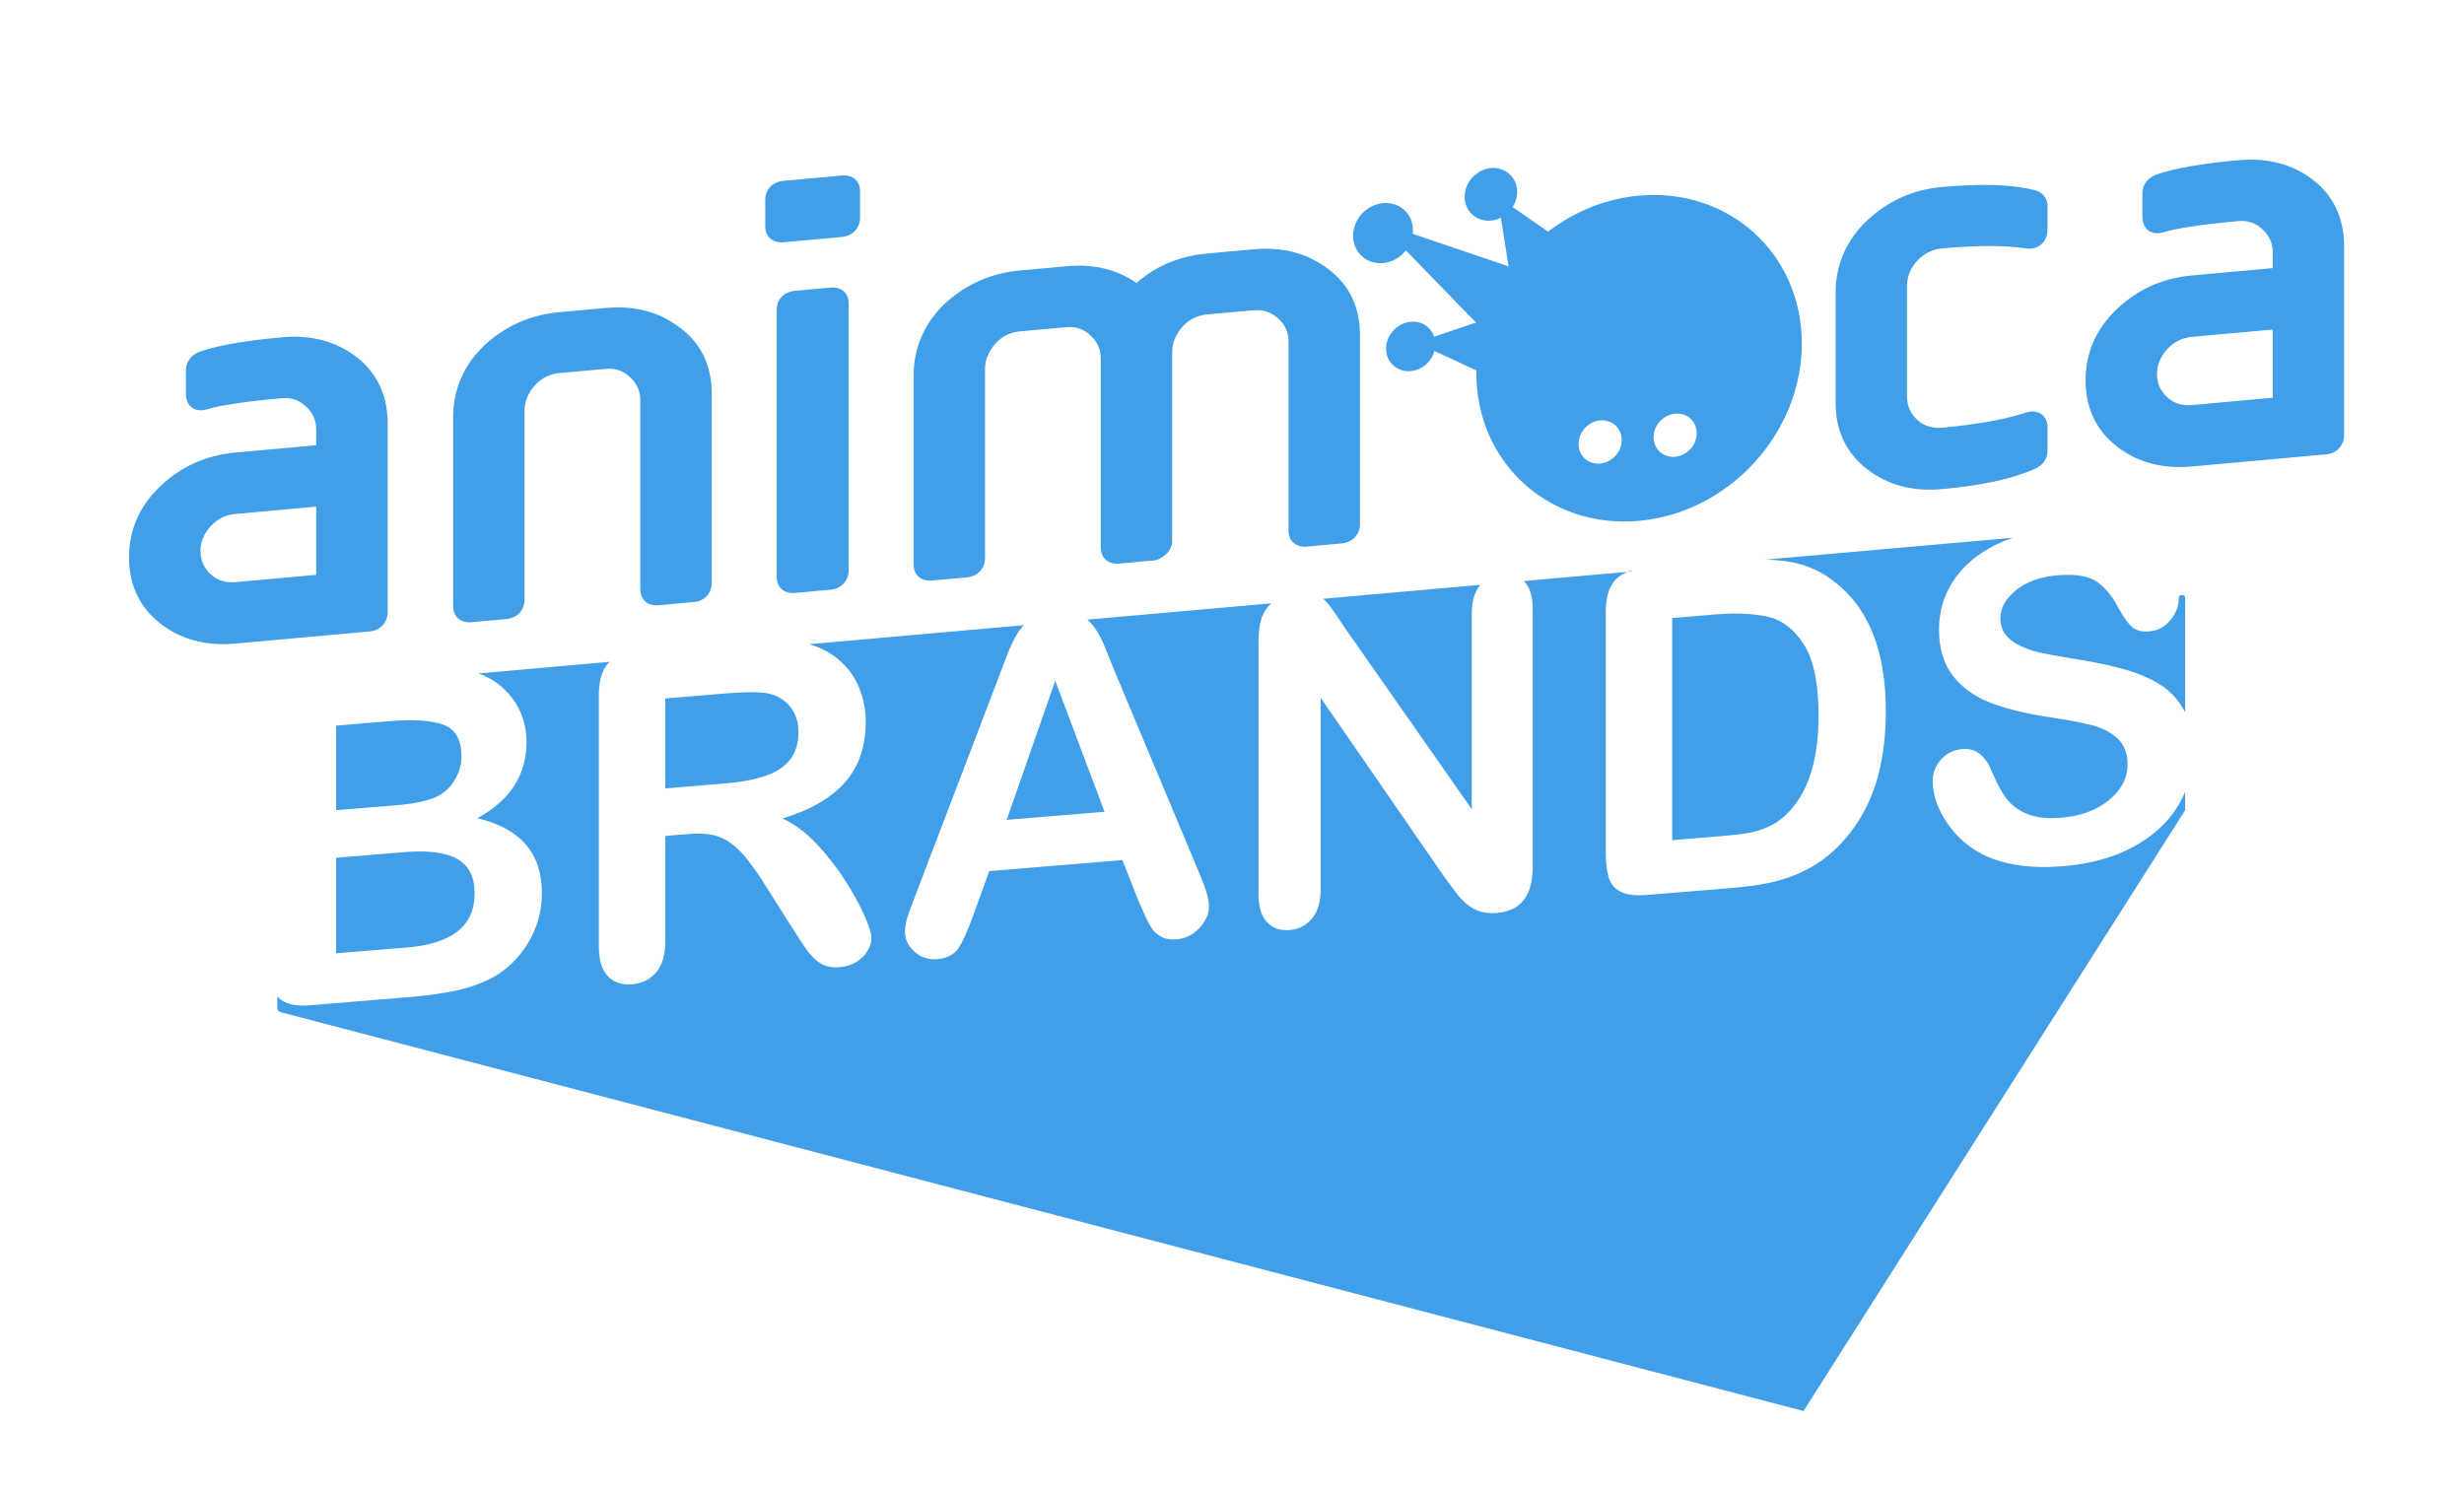 <svg width="43" height="26" viewBox="0 0 43 26" fill="none" xmlns="http://www.w3.org/2000/svg">
<path fill-rule="evenodd" clip-rule="evenodd" d="M17.568 14.31L19.276 14.169L18.415 11.882L17.568 14.31ZM23.104 10.463C23.16 10.515 23.217 10.585 23.276 10.671C23.334 10.757 23.395 10.847 23.457 10.94L25.684 14.123V10.725C25.684 10.505 25.731 10.335 25.826 10.217C25.828 10.214 25.831 10.211 25.834 10.208L23.09 10.451C23.094 10.455 23.099 10.459 23.104 10.463ZM23.09 10.451C23.087 10.448 23.085 10.446 23.083 10.445C23.086 10.447 23.09 10.451 23.09 10.451ZM16.265 10.132L16.87 10.078C17.061 10.06 17.19 9.924 17.19 9.739V6.438C17.19 6.284 17.251 6.135 17.368 6C17.484 5.872 17.629 5.799 17.799 5.784L18.613 5.71C18.776 5.696 18.916 5.743 19.033 5.858C19.151 5.966 19.21 6.1 19.21 6.256V9.557C19.21 9.741 19.339 9.854 19.531 9.837L20.146 9.781C20.177 9.778 20.206 9.769 20.234 9.754C20.418 9.656 20.456 9.532 20.456 9.444V6.143C20.456 5.988 20.517 5.838 20.634 5.704C20.75 5.576 20.895 5.504 21.065 5.488L21.878 5.415C22.043 5.4 22.184 5.448 22.309 5.561C22.427 5.669 22.487 5.803 22.487 5.959V9.26C22.487 9.445 22.616 9.558 22.807 9.54L23.412 9.485C23.604 9.468 23.733 9.332 23.733 9.147V5.846C23.733 5.355 23.545 4.967 23.177 4.695C22.822 4.421 22.384 4.306 21.878 4.351L21.065 4.425C20.585 4.469 20.172 4.641 19.833 4.939C19.496 4.702 19.086 4.604 18.613 4.647L17.799 4.721C17.297 4.766 16.857 4.96 16.489 5.3C16.133 5.638 15.944 6.071 15.944 6.551V9.852C15.944 10.037 16.073 10.15 16.265 10.132ZM32.59 8.195C32.945 8.467 33.382 8.583 33.888 8.537C34.59 8.474 35.122 8.357 35.517 8.182C35.654 8.12 35.732 8.005 35.732 7.867V7.468C35.733 7.207 35.515 7.146 35.361 7.199C34.989 7.322 34.508 7.409 33.888 7.465C33.719 7.48 33.574 7.434 33.457 7.327C33.34 7.218 33.28 7.082 33.28 6.92V4.991C33.28 4.829 33.34 4.681 33.457 4.553C33.575 4.424 33.719 4.352 33.888 4.336C34.507 4.28 35.002 4.28 35.359 4.336C35.535 4.364 35.732 4.258 35.732 4V3.601C35.732 3.47 35.662 3.371 35.526 3.323C35.134 3.22 34.598 3.2 33.888 3.264C33.382 3.31 32.941 3.508 32.579 3.853C32.222 4.19 32.034 4.624 32.034 5.104V7.033C32.034 7.521 32.221 7.911 32.59 8.195ZM40.364 3.139C40.008 2.865 39.571 2.75 39.064 2.796C38.43 2.853 37.953 2.936 37.637 3.045C37.412 3.131 37.387 3.3 37.387 3.368V3.785C37.387 3.866 37.409 3.932 37.45 3.983C37.504 4.047 37.584 4.077 37.676 4.069C37.691 4.068 37.728 4.061 37.743 4.057C37.987 3.982 38.432 3.916 39.064 3.859C39.227 3.844 39.367 3.892 39.485 4.006C39.603 4.114 39.662 4.248 39.662 4.404V4.68L38.251 4.808C37.743 4.854 37.303 5.051 36.941 5.396C36.579 5.739 36.396 6.157 36.396 6.638C36.396 7.125 36.583 7.516 36.951 7.8C37.307 8.072 37.744 8.188 38.251 8.142L40.598 7.93C40.781 7.913 40.908 7.774 40.908 7.592V4.291C40.908 3.811 40.72 3.412 40.364 3.139ZM39.662 6.942L38.251 7.07C38.081 7.085 37.936 7.039 37.82 6.932C37.702 6.824 37.642 6.687 37.642 6.525C37.642 6.369 37.702 6.224 37.82 6.096C37.936 5.968 38.081 5.895 38.251 5.88L39.662 5.752V6.942ZM29.946 10.724L29.182 10.787V14.665L30.059 14.592C30.251 14.576 30.402 14.559 30.511 14.539C30.62 14.52 30.734 14.485 30.851 14.434C30.968 14.382 31.069 14.316 31.155 14.233C31.542 13.874 31.736 13.294 31.736 12.494C31.736 11.93 31.651 11.515 31.48 11.248C31.31 10.982 31.1 10.821 30.851 10.765C30.601 10.709 30.299 10.695 29.946 10.724ZM13.676 4.228L14.688 4.137C14.88 4.119 15.009 3.983 15.009 3.798V3.334C15.009 3.186 14.909 3.044 14.688 3.064L13.676 3.156C13.454 3.176 13.355 3.335 13.355 3.484V3.948C13.355 4.133 13.484 4.246 13.676 4.228ZM24.355 4.524C24.427 4.484 24.486 4.431 24.534 4.37L25.758 5.63L25.028 5.877C25.005 5.807 24.963 5.743 24.901 5.695C24.721 5.556 24.449 5.601 24.294 5.795C24.138 5.989 24.158 6.259 24.339 6.398C24.519 6.537 24.791 6.492 24.946 6.298C24.989 6.245 25.017 6.186 25.033 6.125L25.766 6.466C25.766 6.481 25.764 6.495 25.764 6.51C25.764 8.077 27.035 9.233 28.603 9.091C30.172 8.949 31.444 7.563 31.444 5.995C31.444 4.428 30.172 3.273 28.603 3.415C28.016 3.468 27.469 3.696 27.016 4.043L26.398 3.614C26.443 3.543 26.473 3.461 26.477 3.373C26.489 3.12 26.294 2.922 26.041 2.932C25.788 2.943 25.573 3.158 25.561 3.412C25.549 3.666 25.744 3.863 25.997 3.852C26.066 3.849 26.132 3.83 26.192 3.8L26.327 4.649L24.654 4.081C24.665 3.988 24.653 3.893 24.612 3.807C24.491 3.555 24.18 3.469 23.918 3.613C23.655 3.757 23.54 4.078 23.661 4.329C23.781 4.581 24.093 4.668 24.355 4.524ZM29.234 7.22C29.442 7.201 29.61 7.355 29.61 7.562C29.61 7.77 29.442 7.954 29.234 7.973C29.026 7.992 28.857 7.838 28.857 7.63C28.858 7.423 29.026 7.239 29.234 7.22ZM27.924 7.338C28.133 7.32 28.301 7.473 28.301 7.681C28.301 7.889 28.133 8.072 27.924 8.091C27.716 8.11 27.548 7.957 27.548 7.749C27.548 7.542 27.716 7.357 27.924 7.338ZM30.806 9.767C30.797 9.767 30.793 9.767 30.791 9.767C30.793 9.767 30.8 9.767 30.806 9.767ZM28.469 9.957C28.446 9.965 28.424 9.972 28.402 9.981L28.469 9.975V9.957ZM30.816 9.767C30.813 9.767 30.812 9.767 30.81 9.767C30.813 9.767 30.816 9.767 30.816 9.767ZM38.143 13.797C38.141 13.803 38.138 13.809 38.135 13.816C38.137 13.812 38.14 13.805 38.143 13.797ZM37.223 14.784C36.88 14.969 36.473 15.08 36.002 15.119C35.438 15.165 34.973 15.097 34.606 14.915C34.346 14.783 34.135 14.596 33.972 14.353C33.81 14.111 33.729 13.869 33.729 13.627C33.729 13.487 33.777 13.363 33.875 13.255C33.972 13.146 34.096 13.086 34.247 13.074C34.369 13.064 34.473 13.094 34.557 13.165C34.642 13.236 34.714 13.346 34.774 13.494C34.846 13.67 34.925 13.815 35.01 13.931C35.094 14.046 35.213 14.136 35.366 14.203C35.52 14.27 35.721 14.293 35.971 14.272C36.314 14.244 36.593 14.141 36.807 13.963C37.022 13.786 37.129 13.578 37.129 13.339C37.129 13.149 37.071 13 36.956 12.891C36.84 12.783 36.69 12.705 36.507 12.657C36.324 12.61 36.079 12.564 35.772 12.519C35.361 12.457 35.017 12.373 34.74 12.267C34.464 12.162 34.244 12.004 34.081 11.796C33.919 11.587 33.838 11.318 33.838 10.988C33.838 10.673 33.923 10.387 34.095 10.129C34.267 9.87 34.515 9.662 34.84 9.504C34.931 9.46 35.027 9.421 35.127 9.386L30.816 9.767C30.974 9.773 31.119 9.787 31.252 9.81C31.533 9.86 31.788 9.975 32.017 10.156C32.612 10.616 32.91 11.366 32.91 12.405C32.91 12.748 32.88 13.063 32.82 13.351C32.76 13.639 32.668 13.902 32.543 14.14C32.418 14.377 32.258 14.594 32.063 14.789C31.91 14.94 31.742 15.064 31.56 15.162C31.378 15.26 31.183 15.335 30.973 15.386C30.764 15.437 30.528 15.473 30.266 15.495L28.756 15.619C28.546 15.637 28.387 15.618 28.281 15.563C28.174 15.508 28.105 15.424 28.072 15.312C28.04 15.199 28.023 15.05 28.023 14.866V10.677C28.023 10.427 28.079 10.242 28.191 10.121C28.245 10.062 28.316 10.016 28.402 9.981L26.592 10.141C26.596 10.145 26.6 10.149 26.604 10.153C26.7 10.255 26.748 10.417 26.748 10.637V15.13C26.748 15.632 26.54 15.9 26.124 15.934C26.02 15.943 25.927 15.935 25.843 15.912C25.76 15.889 25.682 15.848 25.61 15.79C25.537 15.731 25.469 15.66 25.407 15.578C25.344 15.496 25.282 15.413 25.22 15.327L23.047 12.178V15.525C23.047 15.744 22.997 15.913 22.895 16.033C22.794 16.153 22.664 16.22 22.505 16.233C22.341 16.246 22.21 16.201 22.111 16.096C22.013 15.991 21.963 15.831 21.963 15.615V11.208C21.963 11.021 21.984 10.872 22.026 10.762C22.061 10.675 22.114 10.598 22.183 10.531L18.974 10.815C19.017 10.85 19.055 10.89 19.087 10.934C19.154 11.025 19.209 11.124 19.255 11.23C19.3 11.337 19.358 11.48 19.428 11.658L20.922 15.222C21.039 15.492 21.098 15.691 21.098 15.819C21.098 15.951 21.042 16.077 20.932 16.197C20.821 16.316 20.688 16.383 20.532 16.395C20.441 16.403 20.363 16.393 20.298 16.366C20.233 16.339 20.179 16.299 20.134 16.247C20.09 16.195 20.043 16.113 19.992 16.002C19.941 15.89 19.898 15.792 19.861 15.707L19.588 15.012L17.264 15.204L16.991 15.959C16.885 16.253 16.794 16.454 16.718 16.56C16.643 16.666 16.519 16.727 16.348 16.741C16.202 16.753 16.073 16.71 15.962 16.613C15.85 16.515 15.794 16.399 15.794 16.264C15.794 16.186 15.807 16.105 15.833 16.019C15.859 15.934 15.902 15.815 15.962 15.662L17.424 11.832C17.466 11.722 17.516 11.59 17.574 11.435C17.633 11.281 17.695 11.152 17.761 11.048C17.793 10.999 17.829 10.954 17.869 10.912L14.117 11.244C14.149 11.253 14.181 11.263 14.211 11.274C14.39 11.335 14.549 11.43 14.687 11.559C14.824 11.688 14.929 11.842 15 12.022C15.072 12.202 15.108 12.396 15.108 12.603C15.108 13.029 14.987 13.38 14.747 13.654C14.506 13.928 14.142 14.139 13.653 14.286C13.858 14.378 14.055 14.523 14.242 14.72C14.429 14.918 14.596 15.131 14.743 15.359C14.89 15.587 15.004 15.795 15.086 15.982C15.168 16.168 15.209 16.298 15.209 16.371C15.209 16.446 15.185 16.523 15.137 16.601C15.089 16.679 15.023 16.743 14.94 16.793C14.857 16.842 14.761 16.872 14.651 16.881C14.521 16.891 14.412 16.87 14.324 16.816C14.235 16.762 14.159 16.691 14.096 16.603C14.032 16.515 13.946 16.384 13.836 16.211L13.372 15.478C13.206 15.209 13.057 15.005 12.926 14.868C12.794 14.731 12.661 14.641 12.526 14.597C12.391 14.554 12.221 14.541 12.015 14.557L11.61 14.591V16.426C11.61 16.668 11.556 16.85 11.45 16.973C11.343 17.096 11.204 17.165 11.033 17.179C10.848 17.195 10.705 17.146 10.604 17.035C10.502 16.924 10.451 16.753 10.451 16.522V12.126C10.451 11.877 10.507 11.692 10.619 11.571C10.626 11.564 10.633 11.558 10.64 11.551L8.351 11.754C8.406 11.774 8.459 11.796 8.509 11.823C8.645 11.892 8.764 11.985 8.868 12.099C8.972 12.214 9.052 12.344 9.106 12.489C9.161 12.634 9.188 12.789 9.188 12.956C9.188 13.527 8.902 13.969 8.33 14.281C9.081 14.458 9.457 14.892 9.457 15.583C9.457 15.903 9.375 16.197 9.211 16.466C9.048 16.736 8.827 16.943 8.549 17.088C8.374 17.175 8.174 17.243 7.948 17.292C7.722 17.34 7.458 17.377 7.156 17.402L5.409 17.546C5.157 17.567 4.977 17.525 4.869 17.421C4.859 17.411 4.849 17.4 4.84 17.389V17.615C4.84 17.615 4.861 17.657 4.903 17.668C6.336 18.043 31.474 24.628 31.474 24.628L38.134 14.141V13.819C38.098 13.906 38.055 13.991 38.005 14.073C37.827 14.363 37.566 14.6 37.223 14.784ZM8.351 11.754C8.348 11.753 8.347 11.752 8.345 11.752C8.348 11.753 8.351 11.754 8.351 11.754ZM14.49 5.02L13.874 5.076C13.653 5.096 13.554 5.256 13.554 5.405V10.069C13.554 10.253 13.683 10.366 13.874 10.349L14.49 10.293C14.681 10.276 14.81 10.14 14.81 9.955V5.291C14.81 5.142 14.711 5 14.49 5.02ZM38.079 10.386C38.024 10.386 38.022 10.425 38.022 10.425C38.022 10.43 38.022 10.435 38.022 10.44C38.022 10.578 37.973 10.706 37.876 10.824C37.778 10.943 37.657 11.008 37.511 11.02C37.379 11.031 37.278 11.006 37.209 10.945C37.14 10.885 37.065 10.783 36.985 10.639C36.881 10.431 36.756 10.274 36.61 10.165C36.465 10.056 36.231 10.015 35.908 10.041C35.609 10.066 35.368 10.152 35.185 10.298C35.002 10.444 34.91 10.61 34.91 10.794C34.91 10.908 34.941 11.005 35.004 11.082C35.066 11.161 35.152 11.225 35.261 11.276C35.37 11.326 35.481 11.364 35.593 11.389C35.704 11.413 35.889 11.447 36.146 11.491C36.469 11.54 36.761 11.599 37.022 11.668C37.283 11.738 37.505 11.83 37.689 11.944C37.872 12.059 38.015 12.212 38.118 12.402C38.123 12.413 38.128 12.424 38.134 12.435V10.425C38.134 10.425 38.127 10.386 38.079 10.386ZM6.765 10.683V7.382C6.765 6.902 6.576 6.503 6.22 6.23C5.864 5.956 5.426 5.841 4.92 5.887C4.286 5.944 3.809 6.027 3.493 6.136C3.268 6.222 3.244 6.39 3.244 6.459V6.876C3.244 6.957 3.265 7.023 3.306 7.074C3.36 7.138 3.44 7.168 3.532 7.16C3.547 7.159 3.584 7.152 3.599 7.148C3.844 7.073 4.288 7.007 4.92 6.95C5.083 6.935 5.224 6.983 5.341 7.097C5.459 7.205 5.518 7.339 5.518 7.495V7.771L4.107 7.899C3.6 7.945 3.159 8.142 2.797 8.487C2.435 8.83 2.252 9.248 2.252 9.728C2.252 10.216 2.439 10.607 2.808 10.891C3.163 11.163 3.6 11.279 4.107 11.233L6.454 11.021C6.637 11.004 6.765 10.865 6.765 10.683ZM5.518 10.033L4.107 10.161C3.937 10.176 3.792 10.13 3.676 10.023C3.558 9.914 3.499 9.778 3.499 9.616C3.499 9.46 3.558 9.315 3.676 9.186C3.792 9.058 3.937 8.986 4.107 8.971L5.518 8.843V10.033ZM11.61 13.761L12.647 13.675C12.925 13.652 13.159 13.609 13.349 13.545C13.539 13.482 13.684 13.388 13.784 13.264C13.884 13.14 13.934 12.977 13.934 12.774C13.934 12.616 13.893 12.479 13.813 12.365C13.732 12.251 13.621 12.17 13.478 12.122C13.342 12.076 13.076 12.07 12.678 12.102L11.61 12.191V13.761H11.61ZM8.229 10.86L8.834 10.805C9.026 10.788 9.154 10.652 9.154 10.467V7.166C9.154 7.011 9.215 6.862 9.332 6.727C9.448 6.599 9.593 6.527 9.763 6.511L10.577 6.438C10.74 6.423 10.879 6.471 10.997 6.585C11.115 6.693 11.174 6.827 11.174 6.983V10.284C11.174 10.469 11.303 10.582 11.495 10.564L12.111 10.508C12.293 10.492 12.421 10.353 12.421 10.171V6.87C12.421 6.379 12.233 5.991 11.865 5.719C11.51 5.445 11.076 5.329 10.577 5.375L9.763 5.448C9.261 5.494 8.821 5.687 8.453 6.027C8.097 6.365 7.908 6.798 7.908 7.279V10.58C7.908 10.764 8.037 10.877 8.229 10.86ZM7.979 14.992C7.776 14.879 7.473 14.839 7.071 14.872L5.866 14.971V16.639L7.11 16.537C7.892 16.472 8.283 16.158 8.283 15.594C8.283 15.306 8.182 15.105 7.979 14.992ZM5.865 14.141L6.926 14.054C7.215 14.03 7.438 13.984 7.595 13.917C7.752 13.849 7.873 13.736 7.956 13.575C8.021 13.461 8.053 13.336 8.053 13.201C8.053 12.913 7.95 12.73 7.745 12.652C7.54 12.574 7.226 12.552 6.805 12.587L5.866 12.665V14.141H5.865Z" fill="#419FE9"/>
</svg>
